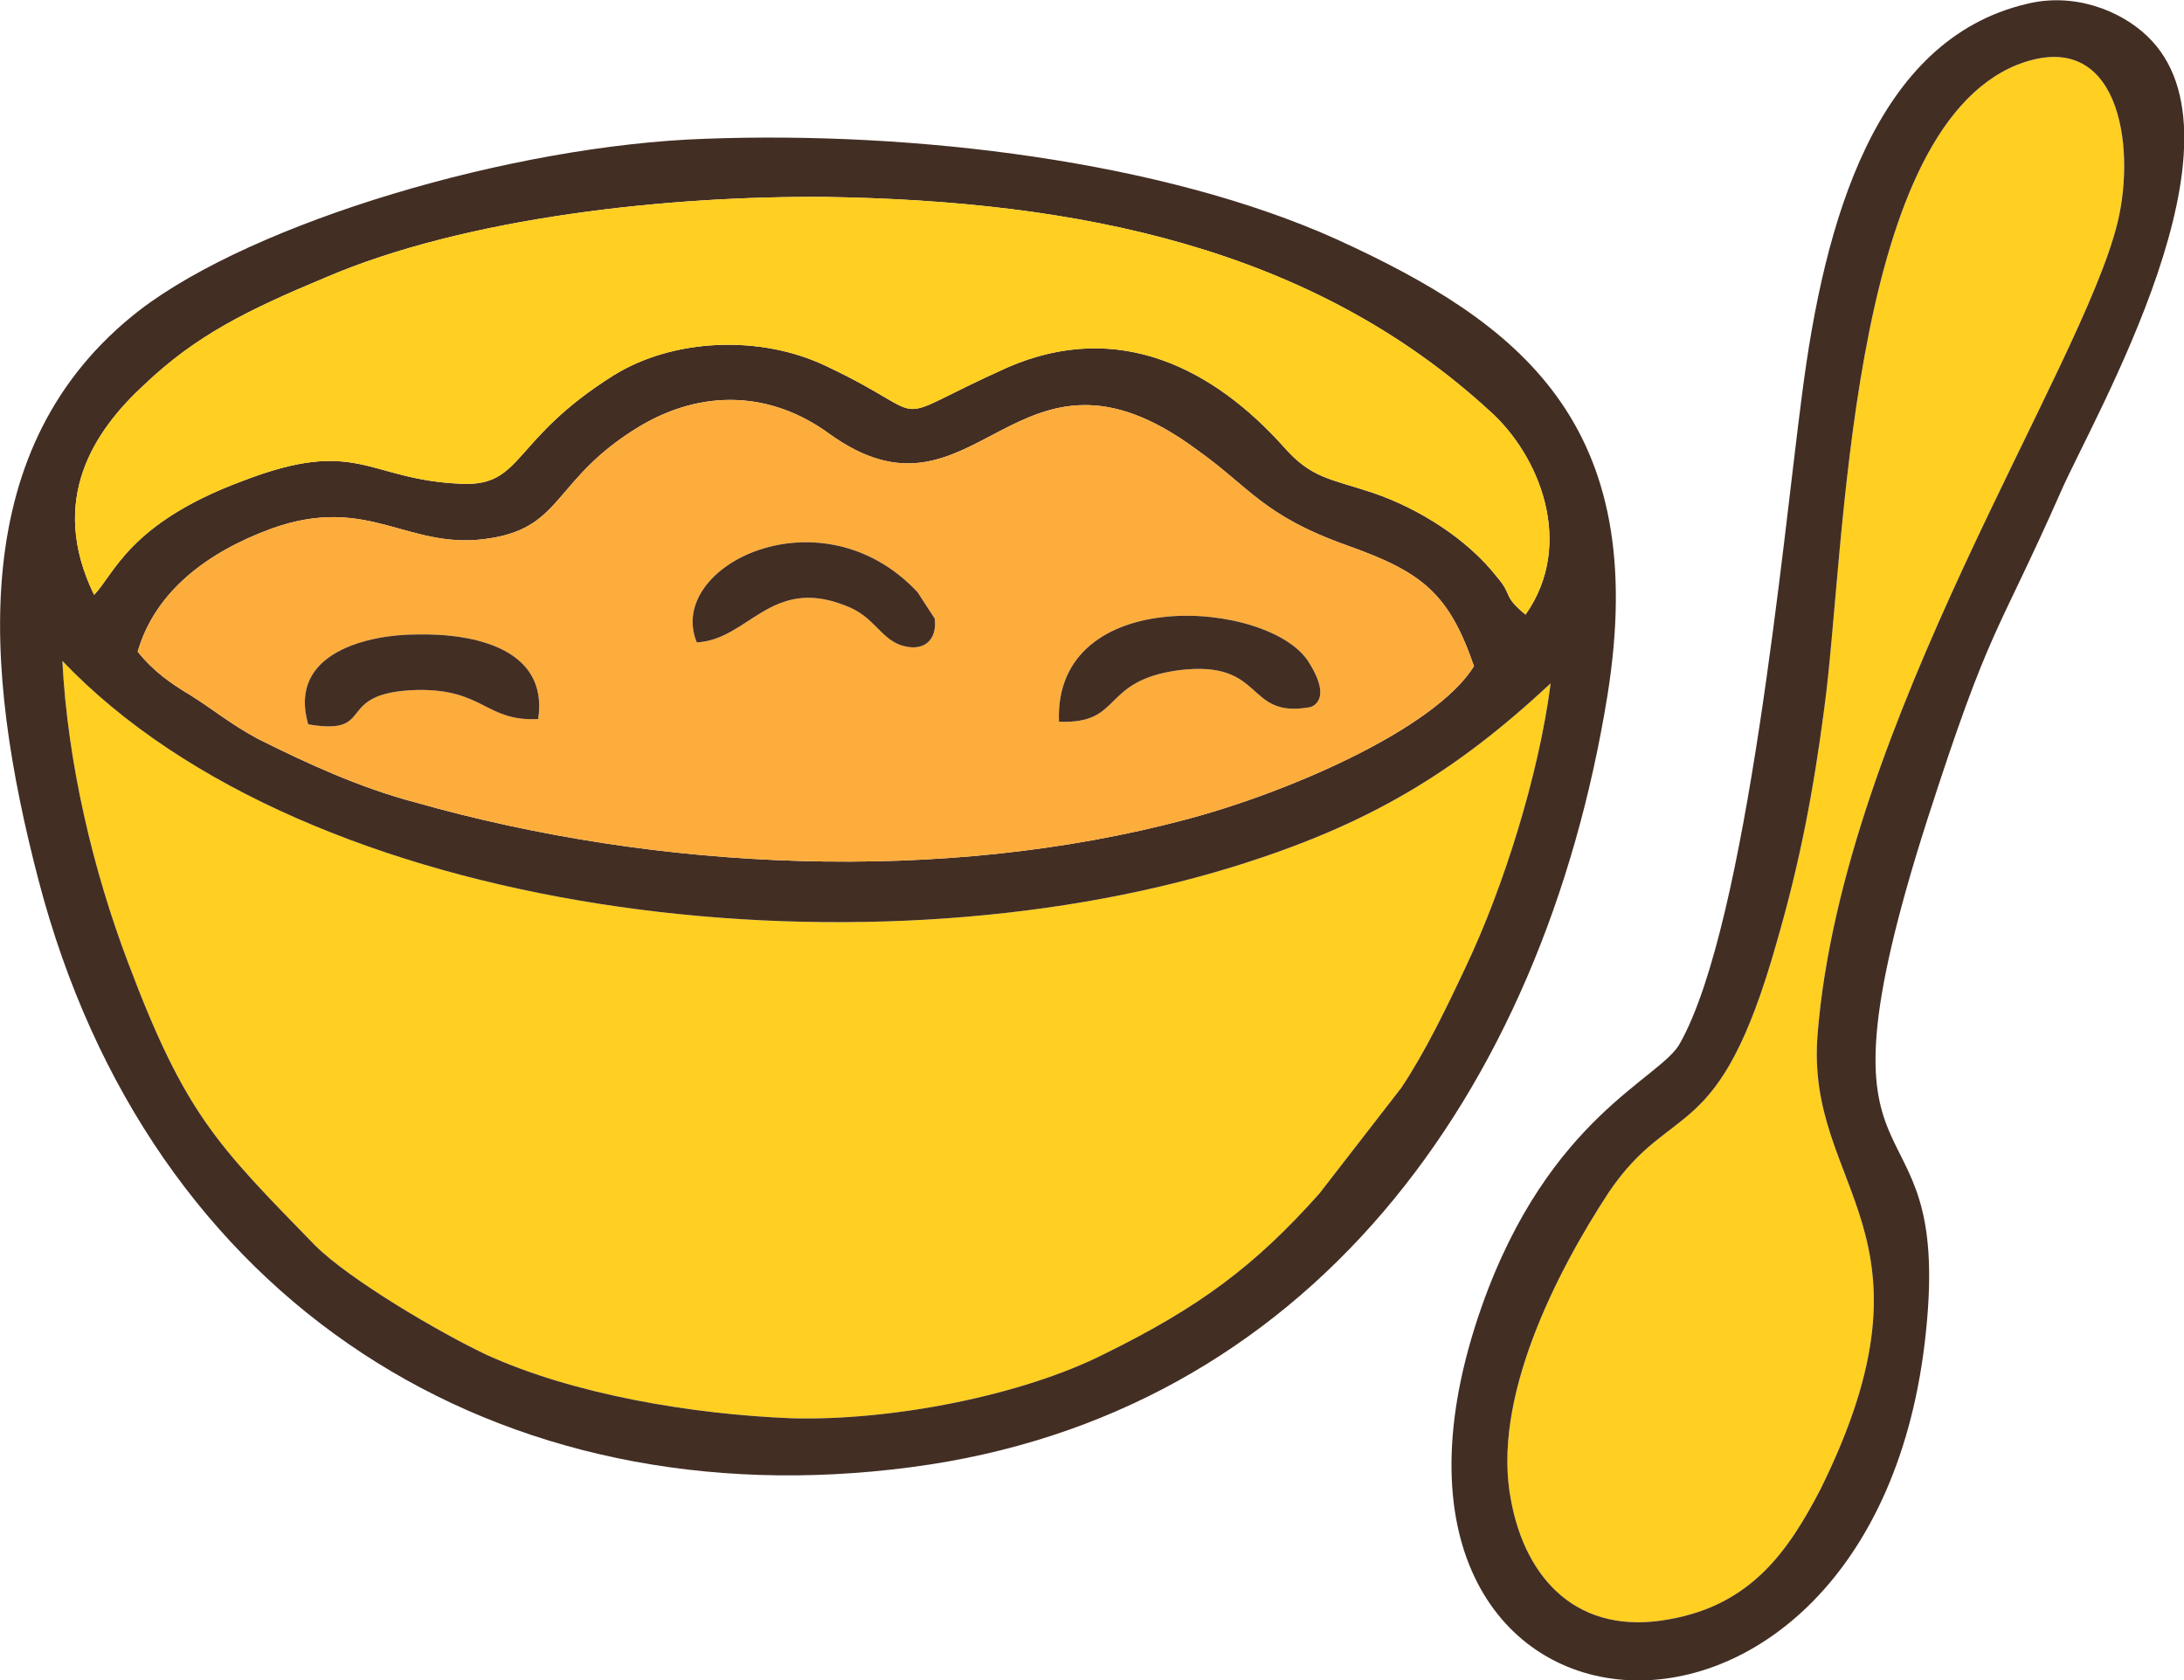 <?xml version="1.0" encoding="UTF-8"?> <svg xmlns="http://www.w3.org/2000/svg" xmlns:xlink="http://www.w3.org/1999/xlink" xml:space="preserve" width="90.344mm" height="69.493mm" version="1.1" style="shape-rendering:geometricPrecision; text-rendering:geometricPrecision; image-rendering:optimizeQuality; fill-rule:evenodd; clip-rule:evenodd" viewBox="0 0 1652 1271"> <defs> <style type="text/css"> .fil1 {fill:#432E24} .fil2 {fill:#FDAD3C} .fil0 {fill:#FFCF21} </style> </defs> <g id="Слой_x0020_1">  <path class="fil0" d="M932 656c-283,87 -699,39 -885,-156 4,77 23,158 50,229 43,114 67,137 141,213 26,26 94,66 130,83 66,30 155,45 231,48 75,2 174,-17 237,-49 71,-35 113,-66 162,-121l62 -80c18,-27 34,-60 49,-92 28,-59 55,-144 64,-214 -72,67 -137,107 -241,139z"></path> <path class="fil1" d="M47 500c186,195 602,243 885,156 104,-32 169,-72 241,-139 -9,70 -36,155 -64,214 -15,32 -31,65 -49,92l-62 80c-49,55 -91,86 -162,121 -63,32 -162,51 -237,49 -76,-3 -165,-18 -231,-48 -36,-17 -104,-57 -130,-83 -74,-76 -98,-99 -141,-213 -27,-71 -46,-152 -50,-229zm57 -7c13,-45 52,-75 101,-93 75,-27 104,18 167,7 54,-9 47,-45 111,-84 48,-29 100,-27 144,5 112,81 140,-90 278,12 41,29 50,50 115,73 56,20 76,36 95,91 -30,48 -142,96 -218,116 -184,49 -400,39 -583,-13 -42,-11 -83,-30 -119,-48 -22,-12 -32,-21 -51,-33 -15,-9 -28,-18 -40,-33zm-33 -43c-35,-72 0,-124 38,-159 39,-37 77,-56 137,-81 107,-46 261,-62 379,-61 190,3 367,38 502,162 37,33 65,100 27,154 -18,-15 -9,-14 -22,-29 -22,-28 -58,-51 -93,-63 -33,-11 -47,-11 -68,-35 -52,-58 -124,-97 -209,-60 -98,44 -50,40 -137,-1 -50,-24 -116,-21 -161,7 -78,49 -68,84 -115,82 -72,-3 -78,-36 -166,-2 -86,32 -97,71 -112,86zm462 -345c-146,5 -341,63 -428,130 -131,102 -118,270 -76,431 84,321 349,485 660,444 299,-39 478,-281 527,-584 33,-206 -67,-282 -205,-345 -131,-59 -319,-82 -478,-76z"></path> <path class="fil2" d="M233 548c-16,-55 47,-68 82,-68 44,-1 100,11 92,64 -40,2 -41,-23 -92,-22 -64,2 -29,35 -82,26zm568 -2c-4,-105 160,-92 189,-45 19,30 1,34 1,34 -50,9 -33,-36 -99,-28 -60,8 -42,41 -91,39zm-274 -60c-24,-58 94,-116 167,-38l13 20c2,16 -8,26 -26,20 -16,-6 -20,-22 -42,-30 -56,-22 -73,26 -112,28zm-423 7c12,15 25,24 40,33 19,12 29,21 51,33 36,18 77,37 119,48 183,52 399,62 583,13 76,-20 188,-68 218,-116 -19,-55 -39,-71 -95,-91 -65,-23 -74,-44 -115,-73 -138,-102 -166,69 -278,-12 -44,-32 -96,-34 -144,-5 -64,39 -57,75 -111,84 -63,11 -92,-34 -167,-7 -49,18 -88,48 -101,93z"></path> <path class="fil0" d="M1602 168c14,-58 1,-149 -76,-119 -129,52 -130,371 -146,487 -8,61 -18,115 -36,177 -44,156 -79,118 -127,189 -40,61 -89,157 -74,233 11,60 51,103 120,90 62,-11 90,-52 114,-98 97,-196 -12,-227 -2,-345 19,-235 200,-502 227,-614z"></path> <path class="fil0" d="M71 450c15,-15 26,-54 112,-86 88,-34 94,-1 166,2 47,2 37,-33 115,-82 45,-28 111,-31 161,-7 87,41 39,45 137,1 85,-37 157,2 209,60 21,24 35,24 68,35 35,12 71,35 93,63 13,15 4,14 22,29 38,-54 10,-121 -27,-154 -135,-124 -312,-159 -502,-162 -118,-1 -272,15 -379,61 -60,25 -98,44 -137,81 -38,35 -73,87 -38,159z"></path> <path class="fil1" d="M1602 168c-27,112 -208,379 -227,614 -10,118 99,149 2,345 -24,46 -52,87 -114,98 -69,13 -109,-30 -120,-90 -15,-76 34,-172 74,-233 48,-71 83,-33 127,-189 18,-62 28,-116 36,-177 16,-116 17,-435 146,-487 77,-30 90,61 76,119zm-69 -165c-114,27 -153,163 -170,297 -14,106 -41,398 -92,489 -14,27 -99,55 -150,199 -125,354 298,394 336,19 20,-193 -96,-84 1,-387 48,-149 52,-137 101,-248 25,-57 148,-267 65,-345 -20,-19 -55,-33 -91,-24z"></path> <path class="fil1" d="M801 546c49,2 31,-31 91,-39 66,-8 49,37 99,28 0,0 18,-4 -1,-34 -29,-47 -193,-60 -189,45z"></path> <path class="fil1" d="M527 486c39,-2 56,-50 112,-28 22,8 26,24 42,30 18,6 28,-4 26,-20l-13 -20c-73,-78 -191,-20 -167,38z"></path> <path class="fil1" d="M233 548c53,9 18,-24 82,-26 51,-1 52,24 92,22 8,-53 -48,-65 -92,-64 -35,0 -98,13 -82,68z"></path> </g> </svg> 